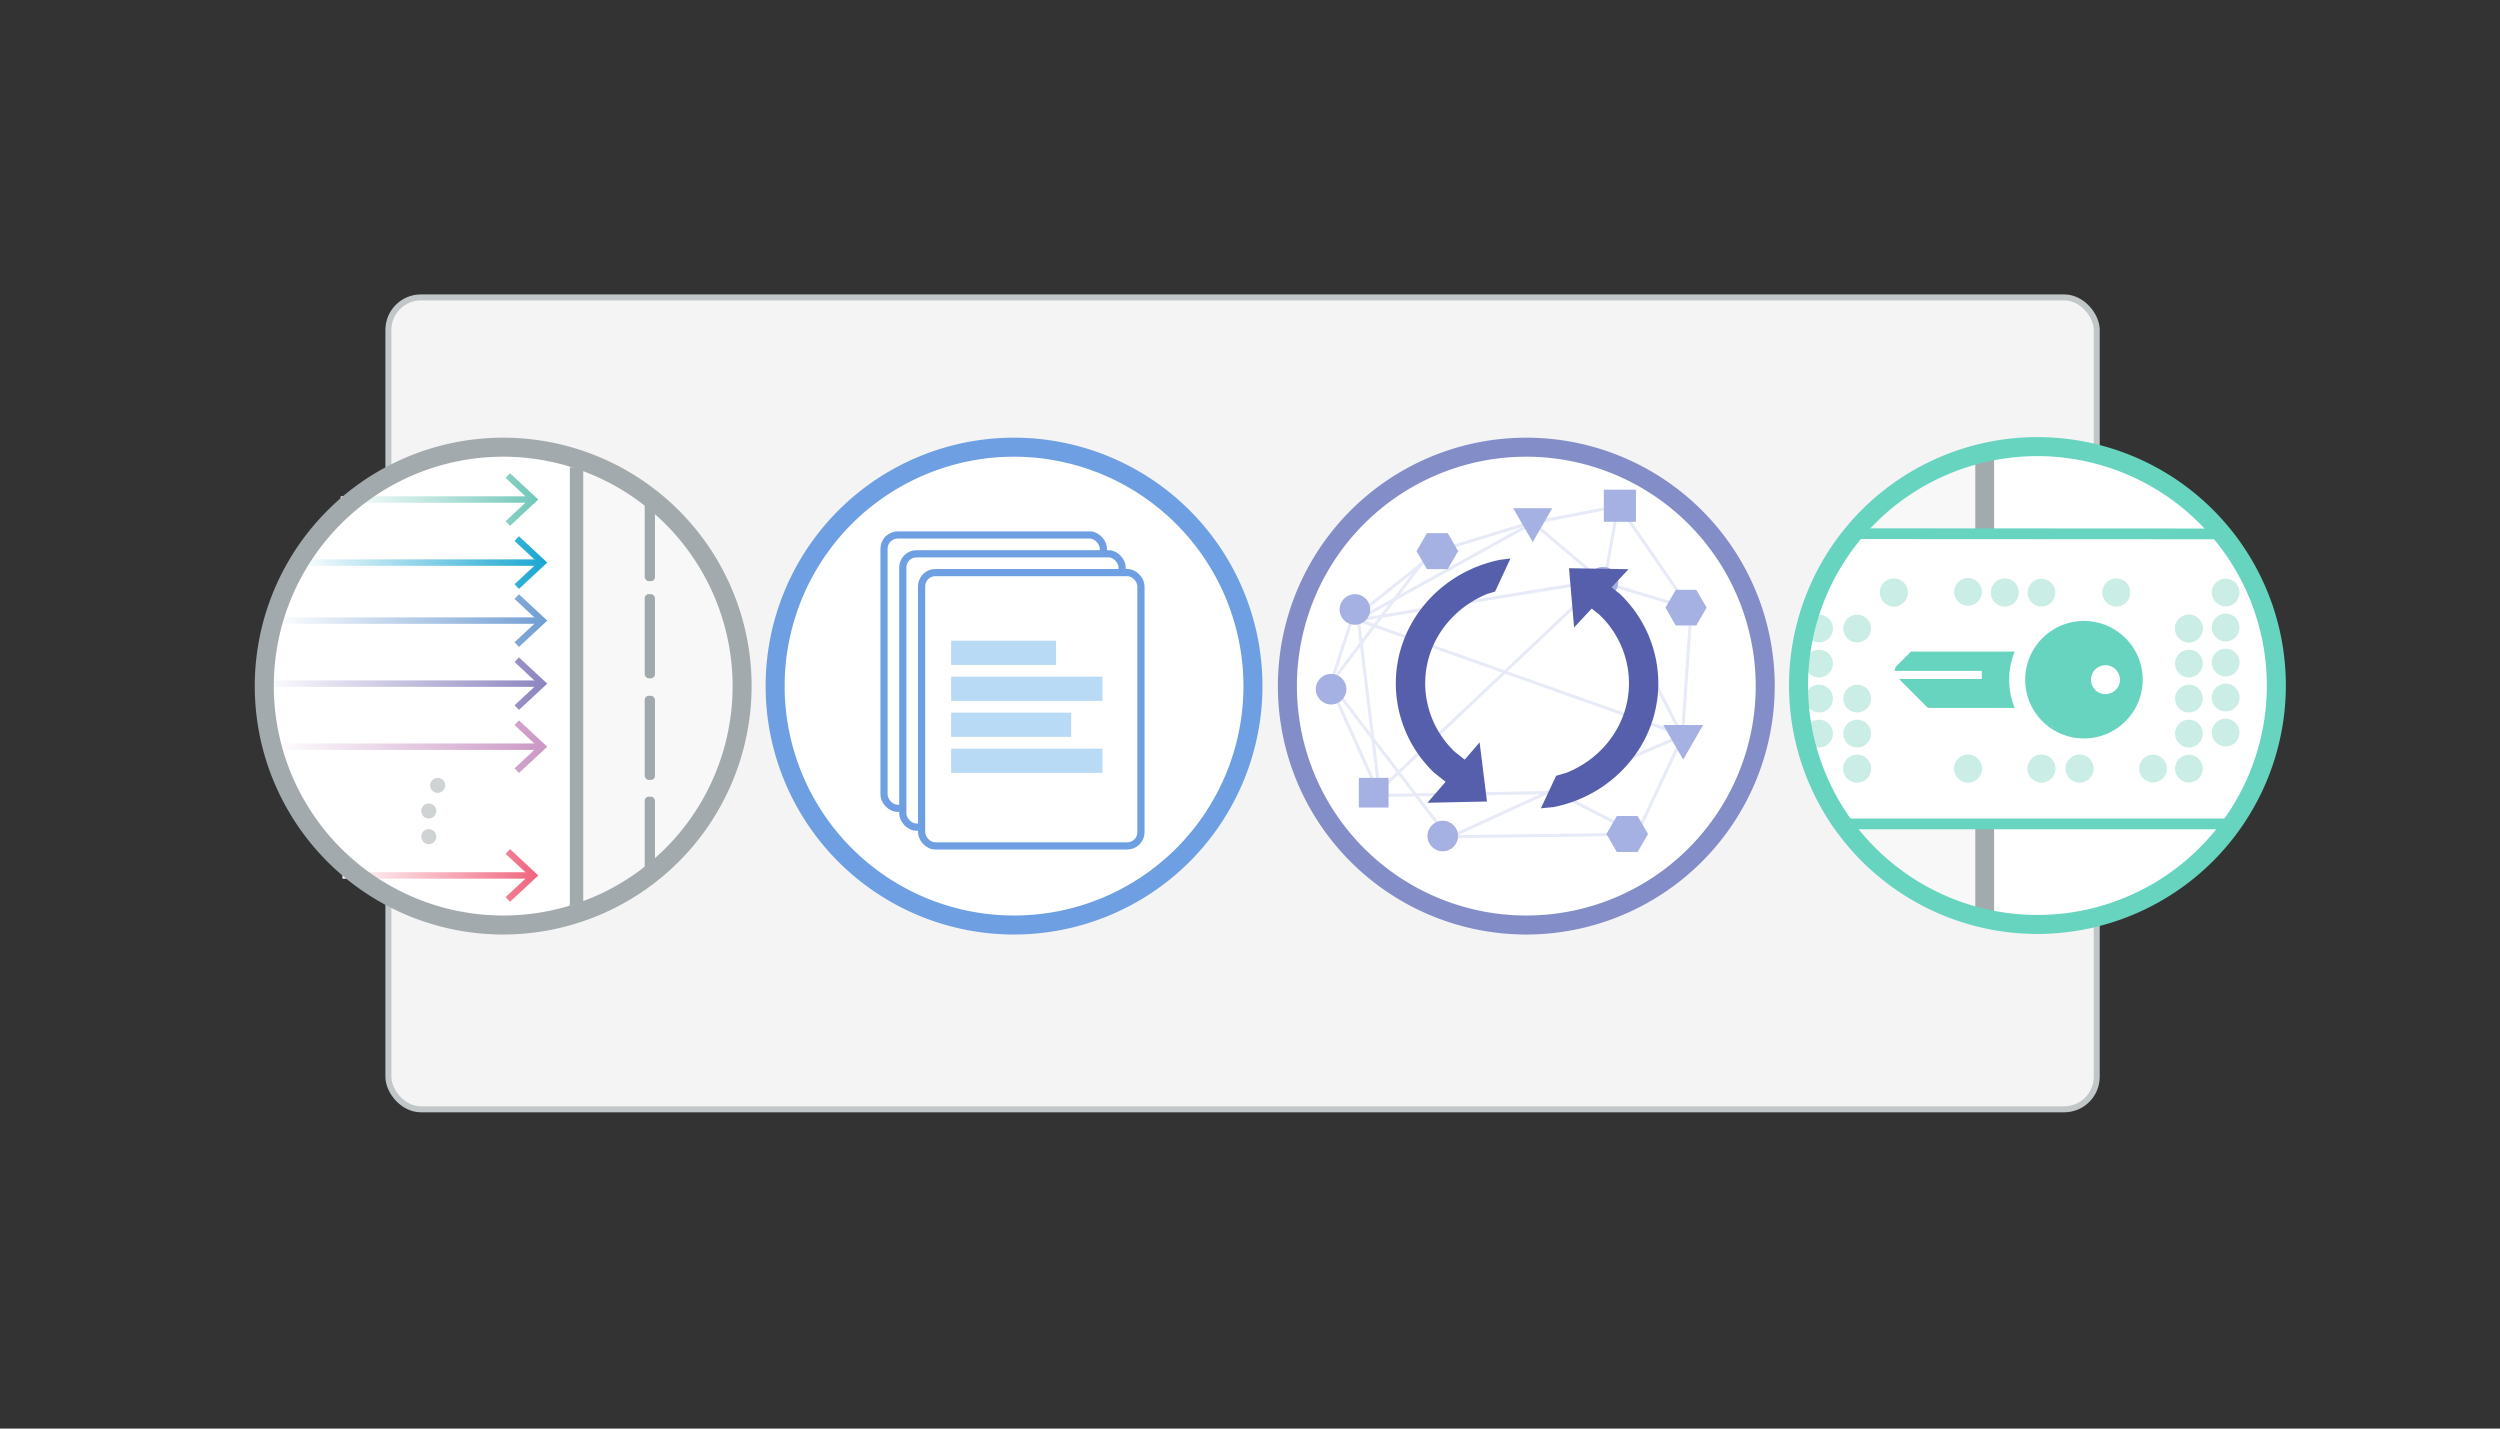 <svg xmlns="http://www.w3.org/2000/svg" xmlns:xlink="http://www.w3.org/1999/xlink" viewBox="0 0 840 480">
  <rect x="0" y="0" width="840" height="480" fill="#333333" stroke="none"/>
  <defs>
    <linearGradient id="aed51066-a638-4a9e-9b85-f50a3f57d8a3" x1="114.48" y1="167.84" x2="180.87" y2="167.84" gradientUnits="userSpaceOnUse">
      <stop offset="0" stop-color="#fff"/>
      <stop offset="1" stop-color="#70c7b8"/>
    </linearGradient>
    <linearGradient id="5fb72969-8273-4394-ab1a-cab8c31a7998" x1="114.48" y1="167.84" x2="180.87" y2="167.84" xlink:href="#aed51066-a638-4a9e-9b85-f50a3f57d8a3"/>
    <linearGradient id="0172e8d5-a69f-48f1-b68a-a76f5cfdb3b4" x1="100.03" y1="189.03" x2="183.87" y2="189.03" gradientUnits="userSpaceOnUse">
      <stop offset="0" stop-color="#fff"/>
      <stop offset="0.99" stop-color="#1aa6d1"/>
    </linearGradient>
    <linearGradient id="9b62da92-3b3d-41b1-8e1d-632594c6aea2" x1="100.03" y1="189.03" x2="183.87" y2="189.03" xlink:href="#0172e8d5-a69f-48f1-b68a-a76f5cfdb3b4"/>
    <linearGradient id="dc7e071b-fb46-46da-9c50-46ead5974c69" x1="92.21" y1="208.52" x2="183.87" y2="208.52" gradientUnits="userSpaceOnUse">
      <stop offset="0" stop-color="#fff"/>
      <stop offset="1" stop-color="#709dd2"/>
    </linearGradient>
    <linearGradient id="6e7f637a-abae-4b98-9586-545e6eea63a0" x1="92.21" y1="208.52" x2="183.87" y2="208.52" xlink:href="#dc7e071b-fb46-46da-9c50-46ead5974c69"/>
    <linearGradient id="c5a15dbe-d2f4-4962-a2c5-112b3a6ab8fd" x1="88" y1="229.7" x2="183.87" y2="229.7" gradientUnits="userSpaceOnUse">
      <stop offset="0" stop-color="#fff"/>
      <stop offset="1" stop-color="#8b84bf"/>
    </linearGradient>
    <linearGradient id="023fa83a-a430-411b-a65e-1919e2f1e986" x1="88" y1="229.71" x2="183.87" y2="229.71" xlink:href="#c5a15dbe-d2f4-4962-a2c5-112b3a6ab8fd"/>
    <linearGradient id="1cd1508c-dce6-4a77-ae8c-2cdba0b4c3bb" x1="91.61" y1="250.89" x2="183.87" y2="250.89" gradientUnits="userSpaceOnUse">
      <stop offset="0" stop-color="#fff"/>
      <stop offset="1" stop-color="#ca97c4"/>
    </linearGradient>
    <linearGradient id="581e6922-7279-4ce4-92a1-f8342a017871" x1="91.61" y1="250.89" x2="183.87" y2="250.89" xlink:href="#1cd1508c-dce6-4a77-ae8c-2cdba0b4c3bb"/>
    <linearGradient id="45a27e9d-8418-4dea-ba00-18814b02f759" x1="115.08" y1="294.15" x2="180.87" y2="294.15" gradientUnits="userSpaceOnUse">
      <stop offset="0" stop-color="#fff"/>
      <stop offset="1" stop-color="#f0647d"/>
    </linearGradient>
    <linearGradient id="eba1463f-8d5b-4e0b-a10d-f1e88a1a5342" x1="115.08" y1="294.15" x2="180.87" y2="294.15" xlink:href="#45a27e9d-8418-4dea-ba00-18814b02f759"/>
  </defs>
  <title>Card_Data-Hub-Framework-2</title>
  <g id="32e60383-b1d2-4eaa-8993-d85a67452c00" data-name="White">
    <g id="bfb69c56-6972-4451-9220-2fc3be57eaf0" data-name="Layer 5">
      <rect x="130.5" y="99.93" width="574" height="272.8" rx="10.93" ry="10.93" style="fill: #f4f4f4;stroke: #c1c6c8;stroke-miterlimit: 10;stroke-width: 2.012px"/>
    </g>
    <circle cx="513.23" cy="230.67" r="80.41" style="fill: #f9f9f9"/>
    <circle cx="169.23" cy="230.85" r="79.62" style="fill: #fff"/>
    <circle cx="341.56" cy="230.85" r="79.62" style="fill: #fff"/>
    <circle cx="511.64" cy="230.85" r="79.62" style="fill: #fff"/>
    <circle cx="339.76" cy="230.85" r="79.62" style="fill: #fff"/>
    <path d="M512.84,314a83.47,83.47,0,1,1,83.47-83.47A83.56,83.56,0,0,1,512.84,314Zm0-160.55a77.08,77.08,0,1,0,77.08,77.08A77.17,77.17,0,0,0,512.84,153.45Z" style="fill: #838dc8"/>
    <path d="M340.72,314a83.47,83.47,0,1,1,83.47-83.47A83.56,83.56,0,0,1,340.72,314Zm0-160.55a77.08,77.08,0,1,0,77.08,77.08A77.17,77.17,0,0,0,340.72,153.45Z" style="fill: #6d9fe2"/>
    <circle cx="686.56" cy="230.47" r="80.41" style="fill: #f4f4f4"/>
    <circle cx="684.07" cy="230.66" r="79.62" style="fill: #fff"/>
    <path d="M664.85,308c-27.41-10.42-61.41-40.32-61.41-77.15,0-38.71,34.95-66.79,60.52-76.83" style="fill: #f4f4f4;opacity: 0.6"/>
    <line x1="666.86" y1="307.98" x2="666.86" y2="153.4" style="fill: none;stroke: #a2aaad;stroke-miterlimit: 10;stroke-width: 6.316px"/>
    <path d="M604.81,215.41A79.15,79.15,0,0,1,622,179.32l124.22.07,15.63,24.89,3,31.88-5.41,24.66-9.63,16-132.33,0a89.81,89.81,0,0,1-13.53-39.7A82.22,82.22,0,0,1,604.81,215.41Z" style="fill: #fff;stroke: #66d4bf;stroke-miterlimit: 10;stroke-width: 3.609px"/>
    <circle cx="611.2" cy="246.49" r="4.67" style="fill: #caede5"/>
    <circle cx="611.2" cy="234.72" r="4.67" style="fill: #caede5"/>
    <circle cx="611.2" cy="222.96" r="4.67" style="fill: #caede5"/>
    <circle cx="611.2" cy="211.19" r="4.67" style="fill: #caede5"/>
    <circle cx="624" cy="246.49" r="4.67" style="fill: #caede5"/>
    <circle cx="624" cy="258.25" r="4.67" style="fill: #caede5"/>
    <circle cx="624" cy="258.25" r="4.67" style="fill: #caede5"/>
    <circle cx="624" cy="234.72" r="4.67" style="fill: #caede5"/>
    <circle cx="624" cy="211.19" r="4.67" style="fill: #caede5"/>
    <circle cx="636.34" cy="199.08" r="4.67" style="fill: #caede5"/>
    <circle cx="636.34" cy="199.08" r="4.67" style="fill: #caede5"/>
    <circle cx="661.26" cy="258.25" r="4.67" style="fill: #caede5"/>
    <circle cx="661.26" cy="258.25" r="4.67" style="fill: #caede5"/>
    <circle cx="661.26" cy="198.87" r="4.67" style="fill: #caede5"/>
    <circle cx="673.6" cy="199.08" r="4.67" style="fill: #caede5"/>
    <circle cx="673.6" cy="199.08" r="4.67" style="fill: #caede5"/>
    <circle cx="685.94" cy="258.25" r="4.67" style="fill: #caede5"/>
    <circle cx="685.94" cy="258.25" r="4.67" style="fill: #caede5"/>
    <circle cx="685.94" cy="199.13" r="4.67" style="fill: #caede5"/>
    <circle cx="698.74" cy="258.25" r="4.67" style="fill: #caede5"/>
    <circle cx="698.74" cy="258.25" r="4.67" style="fill: #caede5"/>
    <circle cx="711.08" cy="199.08" r="4.67" style="fill: #caede5"/>
    <circle cx="711.08" cy="199.08" r="4.67" style="fill: #caede5"/>
    <circle cx="723.42" cy="258.25" r="4.67" style="fill: #caede5"/>
    <circle cx="735.48" cy="246.49" r="4.67" style="fill: #caede5"/>
    <circle cx="735.48" cy="258.25" r="4.67" style="fill: #caede5"/>
    <circle cx="735.48" cy="234.72" r="4.67" style="fill: #caede5"/>
    <circle cx="735.48" cy="222.96" r="4.67" style="fill: #caede5"/>
    <circle cx="735.48" cy="211.19" r="4.67" style="fill: #caede5"/>
    <circle cx="735.48" cy="211.19" r="4.67" style="fill: #caede5"/>
    <circle cx="747.82" cy="234.38" r="4.67" style="fill: #caede5"/>
    <circle cx="747.82" cy="246.14" r="4.67" style="fill: #caede5"/>
    <circle cx="747.82" cy="222.61" r="4.67" style="fill: #caede5"/>
    <circle cx="747.82" cy="210.85" r="4.67" style="fill: #caede5"/>
    <circle cx="747.82" cy="199.08" r="4.67" style="fill: #caede5"/>
    <path d="M684.58,313.81a83.47,83.47,0,1,1,83.47-83.47A83.56,83.56,0,0,1,684.58,313.81Zm0-160.55a77.08,77.08,0,1,0,77.08,77.08A77.17,77.17,0,0,0,684.58,153.26Z" style="fill: #66d4bf"/>
    <g>
      <path d="M686.25,242.34a19.74,19.74,0,1,0,0-27.92A19.74,19.74,0,0,0,686.25,242.34ZM704,224.94a4.86,4.86,0,1,1,0,6.87A4.86,4.86,0,0,1,704,224.94Z" style="fill: #66d4bf"/>
      <path d="M642.25,218.94h34.67a25.27,25.27,0,0,0,0,18.92H648.39a1.28,1.28,0,0,1-1-.39l-7.27-7.27-.46-.46-1.6-1.6h27.82v-2.72H636.62a2.7,2.7,0,0,1,.77-1.81l.13-.13,2.64-2.63,1.76-1.76C642,219,642.16,218.91,642.25,218.94Z" style="fill: #66d4bf"/>
    </g>
    <line x1="522.18" y1="265.23" x2="488.01" y2="280.9" style="fill: none;stroke: #e7eaf7;stroke-miterlimit: 10;stroke-width: 1.028px"/>
    <line x1="463.21" y1="265.88" x2="538.88" y2="194.32" style="fill: none;stroke: #e7eaf7;stroke-miterlimit: 10;stroke-width: 1.028px"/>
    <line x1="521.92" y1="265.74" x2="549.41" y2="279.87" style="fill: none;stroke: #e7eaf7;stroke-miterlimit: 10;stroke-width: 1.028px"/>
    <line x1="485.01" y1="281.15" x2="545.38" y2="280.38" style="fill: none;stroke: #e7eaf7;stroke-miterlimit: 10;stroke-width: 1.028px"/>
    <line x1="463.44" y1="267.28" x2="522.69" y2="266.25" style="fill: none;stroke: #e7eaf7;stroke-miterlimit: 10;stroke-width: 1.028px"/>
    <line x1="456.39" y1="208.24" x2="463.44" y2="265.88" style="fill: none;stroke: #e7eaf7;stroke-miterlimit: 10;stroke-width: 1.028px"/>
    <line x1="447.52" y1="231.47" x2="462.97" y2="265.88" style="fill: none;stroke: #e7eaf7;stroke-miterlimit: 10;stroke-width: 1.028px"/>
    <line x1="454.78" y1="206.42" x2="447.15" y2="229.66" style="fill: none;stroke: #e7eaf7;stroke-miterlimit: 10;stroke-width: 1.028px"/>
    <line x1="565.34" y1="246.99" x2="456.14" y2="208.24" style="fill: none;stroke: #e7eaf7;stroke-miterlimit: 10;stroke-width: 1.028px"/>
    <line x1="565.34" y1="247.5" x2="549.92" y2="280.38" style="fill: none;stroke: #e7eaf7;stroke-miterlimit: 10;stroke-width: 1.028px"/>
    <line x1="538.62" y1="195.35" x2="564.82" y2="246.47" style="fill: none;stroke: #e7eaf7;stroke-miterlimit: 10;stroke-width: 1.028px"/>
    <line x1="564.31" y1="247.5" x2="522.44" y2="265.74" style="fill: none;stroke: #e7eaf7;stroke-miterlimit: 10;stroke-width: 1.028px"/>
    <line x1="568.16" y1="205.63" x2="565.34" y2="246.47" style="fill: none;stroke: #e7eaf7;stroke-miterlimit: 10;stroke-width: 1.028px"/>
    <line x1="544.27" y1="170.43" x2="567.65" y2="204.34" style="fill: none;stroke: #e7eaf7;stroke-miterlimit: 10;stroke-width: 1.028px"/>
    <line x1="539.14" y1="195.87" x2="568.16" y2="204.6" style="fill: none;stroke: #e7eaf7;stroke-miterlimit: 10;stroke-width: 1.028px"/>
    <line x1="543.76" y1="169.41" x2="539.14" y2="195.1" style="fill: none;stroke: #e7eaf7;stroke-miterlimit: 10;stroke-width: 1.028px"/>
    <line x1="543.25" y1="170.18" x2="515.5" y2="175.57" style="fill: none;stroke: #e7eaf7;stroke-miterlimit: 10;stroke-width: 1.028px"/>
    <line x1="539.14" y1="194.84" x2="456.91" y2="208.24" style="fill: none;stroke: #e7eaf7;stroke-miterlimit: 10;stroke-width: 1.028px"/>
    <line x1="538.11" y1="195.1" x2="514.99" y2="175.57" style="fill: none;stroke: #e7eaf7;stroke-miterlimit: 10;stroke-width: 1.028px"/>
    <line x1="455.62" y1="208.5" x2="514.73" y2="175.83" style="fill: none;stroke: #e7eaf7;stroke-miterlimit: 10;stroke-width: 1.028px"/>
    <line x1="483.39" y1="185.08" x2="515.24" y2="175.31" style="fill: none;stroke: #e7eaf7;stroke-miterlimit: 10;stroke-width: 1.028px"/>
    <line x1="482.62" y1="185.59" x2="456.65" y2="206.19" style="fill: none;stroke: #e7eaf7;stroke-miterlimit: 10;stroke-width: 1.028px"/>
    <circle cx="538.62" cy="195.61" r="5.14" style="fill: #a5b0e3"/>
    <circle cx="455.25" cy="204.78" r="5.14" style="fill: #a5b0e3"/>
    <line x1="445.88" y1="231.23" x2="481.08" y2="184.82" style="fill: none;stroke: #e7eaf7;stroke-miterlimit: 10;stroke-width: 1.028px"/>
    <line x1="486.99" y1="281.92" x2="447.99" y2="230.77" style="fill: none;stroke: #e7eaf7;stroke-miterlimit: 10;stroke-width: 1.028px"/>
    <circle cx="484.76" cy="280.9" r="5.14" style="fill: #a5b0e3"/>
    <circle cx="447.25" cy="231.57" r="5.14" style="fill: #a5b0e3"/>
    <polygon points="569.96 198.18 563.05 198.18 559.59 204.16 563.05 210.15 569.96 210.15 573.42 204.16 569.96 198.18" style="fill: #a5b0e3"/>
    <rect x="538.88" y="164.53" width="10.79" height="10.79" style="fill: #a5b0e3"/>
    <polygon points="508.42 170.75 514.99 182.13 521.56 170.75 508.42 170.75" style="fill: #a5b0e3"/>
    <polygon points="486.44 179.13 479.46 179.13 475.96 185.18 479.46 191.23 486.44 191.23 489.94 185.18 486.44 179.13" style="fill: #a5b0e3"/>
    <rect x="456.58" y="261.36" width="9.97" height="9.97" style="fill: #a5b0e3"/>
    <polygon points="558.84 243.59 565.55 255.21 572.25 243.59 558.84 243.59" style="fill: #a5b0e3"/>
    <polygon points="550.23 274.18 543.25 274.18 539.76 280.23 543.25 286.28 550.23 286.28 553.73 280.23 550.23 274.18" style="fill: #a5b0e3"/>
    <path d="M527.18,190.92l20,.33-5.69,6.1,2.79,2.21a41.55,41.55,0,0,1,12.91,30c0,20.53-15.12,37.66-35.21,41.62l-4.25.41,5.13-10.92,3.56-1.05c12.29-4.95,20.92-16.55,20.92-30.06a31.81,31.81,0,0,0-10-23.07l-2.53-2-5.91,6.34-1.72-20Zm-19.67-3.26-5.17,11.12-2.56.75c-12.29,5-20.91,16.55-20.91,30.06a31.75,31.75,0,0,0,10,23.07l3.28,2.58,5-5.81,2.47,19.88-20,.42,6.11-7.06-3.82-3a41.6,41.6,0,0,1-12.92-30c0-20.53,15.12-37.65,35.22-41.61Z" style="fill: #565fab;fill-rule: evenodd"/>
    <g>
      <rect x="297.03" y="179.75" width="73.7" height="91.84" rx="4.61" ry="4.61" style="fill: #fff;stroke: #6d9fe2;stroke-miterlimit: 10;stroke-width: 2.413px"/>
      <rect x="303.34" y="186.07" width="73.7" height="91.84" rx="4.61" ry="4.61" style="fill: #fff;stroke: #6d9fe2;stroke-miterlimit: 10;stroke-width: 2.413px"/>
      <rect x="309.66" y="192.39" width="73.7" height="91.84" rx="4.61" ry="4.61" style="fill: #fff;stroke: #6d9fe2;stroke-miterlimit: 10;stroke-width: 2.413px"/>
      <rect x="319.58" y="215.28" width="35.25" height="8.13" style="fill: #b8daf4"/>
      <rect x="319.58" y="227.36" width="50.84" height="8.13" style="fill: #b8daf4"/>
      <rect x="319.58" y="239.45" width="40.33" height="8.13" style="fill: #b8daf4"/>
      <rect x="319.58" y="251.54" width="50.84" height="8.13" style="fill: #b8daf4"/>
    </g>
  </g>
  <g id="73127eac-ce52-4416-88f6-fa9714b87cad" data-name="Layer 6">
    <g>
      <line x1="114.48" y1="167.84" x2="178.53" y2="167.84" style="fill: none;stroke-miterlimit: 10;stroke-width: 2.164px;stroke: url(#aed51066-a638-4a9e-9b85-f50a3f57d8a3)"/>
      <polygon points="171.36 176.69 169.88 175.11 177.69 167.84 169.88 160.58 171.36 158.99 180.87 167.84 171.36 176.69" style="fill: url(#5fb72969-8273-4394-ab1a-cab8c31a7998)"/>
    </g>
    <g>
      <line x1="100.03" y1="189.03" x2="181.53" y2="189.03" style="fill: none;stroke-miterlimit: 10;stroke-width: 2.164px;stroke: url(#0172e8d5-a69f-48f1-b68a-a76f5cfdb3b4)"/>
      <polygon points="174.36 197.88 172.88 196.29 180.69 189.03 172.88 181.77 174.36 180.18 183.87 189.03 174.36 197.88" style="fill: url(#9b62da92-3b3d-41b1-8e1d-632594c6aea2)"/>
    </g>
    <g>
      <line x1="92.21" y1="208.52" x2="181.53" y2="208.52" style="fill: none;stroke-miterlimit: 10;stroke-width: 2.164px;stroke: url(#dc7e071b-fb46-46da-9c50-46ead5974c69)"/>
      <polygon points="174.36 217.37 172.88 215.78 180.69 208.52 172.88 201.25 174.36 199.67 183.87 208.52 174.36 217.37" style="fill: url(#6e7f637a-abae-4b98-9586-545e6eea63a0)"/>
    </g>
    <g>
      <line x1="88" y1="229.7" x2="181.53" y2="229.7" style="fill: none;stroke-miterlimit: 10;stroke-width: 2.164px;stroke: url(#c5a15dbe-d2f4-4962-a2c5-112b3a6ab8fd)"/>
      <polygon points="174.36 238.55 172.88 236.97 180.69 229.71 172.88 222.44 174.36 220.86 183.87 229.71 174.36 238.55" style="fill: url(#023fa83a-a430-411b-a65e-1919e2f1e986)"/>
    </g>
    <g>
      <line x1="91.61" y1="250.89" x2="181.53" y2="250.89" style="fill: none;stroke-miterlimit: 10;stroke-width: 2.164px;stroke: url(#1cd1508c-dce6-4a77-ae8c-2cdba0b4c3bb)"/>
      <polygon points="174.36 259.74 172.88 258.16 180.69 250.89 172.88 243.63 174.36 242.04 183.87 250.89 174.36 259.74" style="fill: url(#581e6922-7279-4ce4-92a1-f8342a017871)"/>
    </g>
    <g>
      <line x1="115.08" y1="294.15" x2="178.53" y2="294.15" style="fill: none;stroke-miterlimit: 10;stroke-width: 2.164px;stroke: url(#45a27e9d-8418-4dea-ba00-18814b02f759)"/>
      <polygon points="171.36 303 169.88 301.42 177.69 294.15 169.88 286.89 171.36 285.3 180.87 294.15 171.36 303" style="fill: url(#eba1463f-8d5b-4e0b-a10d-f1e88a1a5342)"/>
    </g>
    <circle cx="147.06" cy="263.88" r="2.53" style="fill: #d0d3d4"/>
    <circle cx="144.06" cy="272.49" r="2.53" style="fill: #d0d3d4"/>
    <circle cx="144.06" cy="281.1" r="2.53" style="fill: #d0d3d4"/>
    <path d="M195,155.83c27.41,10,53.1,38.88,53.1,74.39,0,37.32-26.64,64.4-52.21,74.08" style="fill: #f4f4f4;opacity: 0.6"/>
    <line x1="193.72" y1="157.01" x2="193.72" y2="305.88" style="fill: none;stroke: #a2aaad;stroke-miterlimit: 10;stroke-width: 4.511px"/>
    <rect x="216.62" y="166.99" width="3.45" height="28.28" rx="1.38" ry="1.38" style="fill: #a2a9ad"/>
    <rect x="216.62" y="199.63" width="3.45" height="28.28" rx="1.38" ry="1.38" style="fill: #a2a9ad"/>
    <rect x="216.62" y="233.78" width="3.45" height="28.28" rx="1.38" ry="1.38" style="fill: #a2a9ad"/>
    <rect x="216.62" y="267.67" width="3.45" height="28.28" rx="1.38" ry="1.38" style="fill: #a2a9ad"/>
    <path d="M169.08,314a83.47,83.47,0,1,1,83.46-83.47A83.56,83.56,0,0,1,169.08,314Zm0-160.55a77.08,77.08,0,1,0,77.08,77.08A77.16,77.16,0,0,0,169.08,153.45Z" style="fill: #a2aaad"/>
  </g>
</svg>
